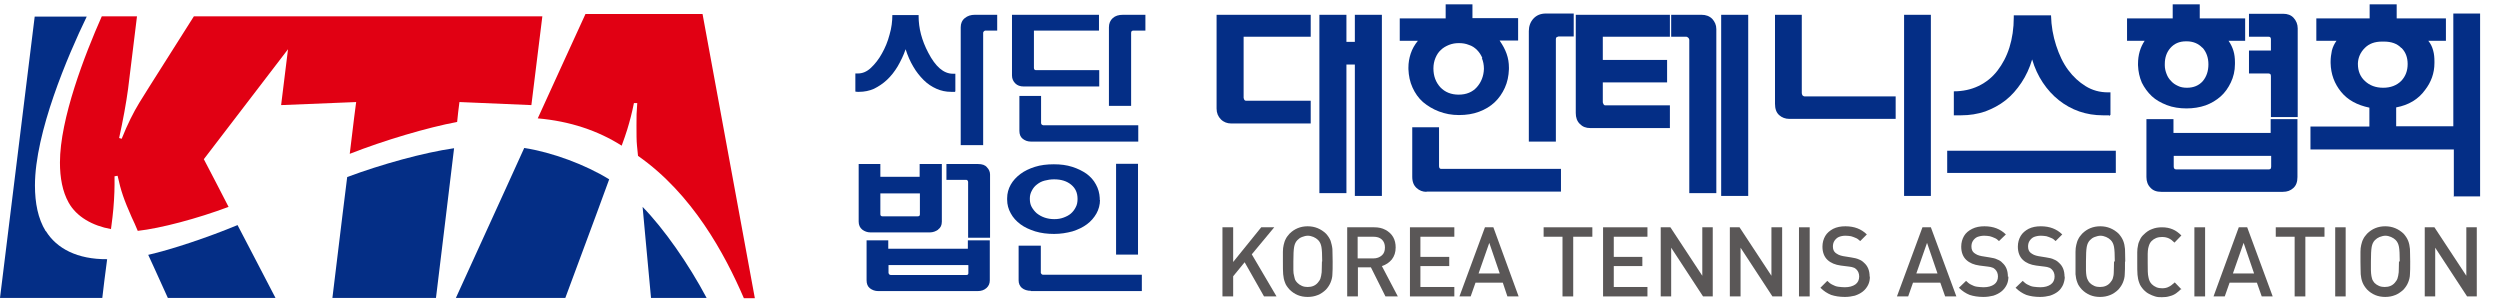 <svg viewBox="0 0 98 12" fill="none" xmlns="http://www.w3.org/2000/svg">
<path d="M52.24 10.26C52.24 10.48 52.24 10.64 52.23 10.75C52.23 10.86 52.2 10.97 52.16 11.07C52.12 11.17 52.06 11.26 51.98 11.35C51.79 11.54 51.55 11.64 51.26 11.64C50.97 11.64 50.74 11.54 50.55 11.35C50.47 11.26 50.4 11.17 50.37 11.07C50.33 10.97 50.31 10.86 50.3 10.75C50.29 10.64 50.29 10.47 50.29 10.26C50.29 10.1 50.29 9.97 50.29 9.87C50.29 9.77 50.3 9.68 50.32 9.6C50.34 9.52 50.36 9.44 50.4 9.37C50.43 9.3 50.49 9.23 50.55 9.16C50.74 8.97 50.98 8.87 51.26 8.87C51.54 8.87 51.78 8.97 51.98 9.16C52.06 9.25 52.12 9.34 52.16 9.44C52.19 9.54 52.22 9.65 52.23 9.76C52.23 9.87 52.24 10.04 52.24 10.25M51.83 10.25C51.83 9.98 51.82 9.79 51.8 9.68C51.78 9.57 51.74 9.48 51.67 9.41C51.62 9.36 51.56 9.32 51.49 9.29C51.42 9.26 51.34 9.24 51.27 9.24C51.19 9.24 51.12 9.26 51.04 9.29C50.96 9.32 50.91 9.36 50.86 9.41C50.79 9.48 50.75 9.57 50.73 9.68C50.71 9.79 50.7 9.98 50.7 10.25C50.7 10.39 50.7 10.51 50.7 10.59C50.7 10.68 50.71 10.75 50.73 10.82C50.74 10.88 50.76 10.94 50.77 10.97C50.79 11.01 50.82 11.05 50.86 11.09C50.91 11.14 50.97 11.18 51.04 11.21C51.11 11.24 51.19 11.25 51.26 11.25C51.42 11.25 51.56 11.2 51.66 11.08C51.7 11.03 51.74 10.98 51.76 10.92C51.78 10.86 51.8 10.77 51.81 10.67C51.81 10.56 51.82 10.42 51.82 10.25" fill="#5A5757"></path>
<path d="M49.44 8.91L48.34 10.27V8.91H47.92V11.62H48.34V10.83L48.79 10.28L49.55 11.62H50.04L49.07 9.97L49.95 8.91H49.44Z" fill="#5A5757"></path>
<path d="M54.79 11.62H54.31L53.74 10.48H53.23V11.62H52.81V8.91H53.87C54.04 8.91 54.18 8.94 54.31 9.01C54.44 9.08 54.54 9.17 54.61 9.29C54.68 9.41 54.71 9.55 54.71 9.7C54.71 9.89 54.66 10.04 54.56 10.17C54.46 10.29 54.33 10.38 54.17 10.43L54.8 11.63L54.79 11.62ZM54.29 9.7C54.29 9.57 54.25 9.47 54.17 9.39C54.08 9.31 53.98 9.28 53.83 9.28H53.22V10.13H53.83C53.97 10.13 54.08 10.09 54.17 10.01C54.25 9.94 54.29 9.84 54.29 9.7Z" fill="#5A5757"></path>
<path d="M57.01 11.62H55.27V8.91H57.01V9.28H55.68V10.07H56.81V10.43H55.68V11.25H57.01V11.62Z" fill="#5A5757"></path>
<path d="M59.53 11.62H59.09L58.91 11.08H57.84L57.65 11.62H57.21L58.21 8.91H58.54L59.53 11.62ZM58.79 10.72L58.38 9.52L57.96 10.72H58.79Z" fill="#5A5757"></path>
<path d="M62.42 9.28H61.67V11.62H61.25V9.28H60.51V8.91H62.42V9.28Z" fill="#5A5757"></path>
<path d="M64.58 11.62H62.84V8.91H64.58V9.28H63.26V10.07H64.38V10.43H63.26V11.25H64.58V11.62Z" fill="#5A5757"></path>
<path d="M67.14 11.62H66.76L65.51 9.71V11.62H65.1V8.91H65.48L66.73 10.81V8.91H67.14V11.62Z" fill="#5A5757"></path>
<path d="M69.86 11.62H69.48L68.23 9.71V11.62H67.81V8.91H68.19L69.44 10.81V8.91H69.86V11.62Z" fill="#5A5757"></path>
<path d="M70.94 8.91H70.52V11.62H70.94V8.91Z" fill="#5A5757"></path>
<path d="M73.3 10.84C73.3 10.96 73.28 11.07 73.23 11.17C73.18 11.27 73.11 11.36 73.02 11.43C72.93 11.5 72.83 11.55 72.71 11.59C72.59 11.62 72.46 11.64 72.32 11.64C72.11 11.64 71.93 11.61 71.78 11.56C71.63 11.5 71.49 11.41 71.36 11.28L71.63 11.01C71.69 11.07 71.76 11.13 71.83 11.16C71.9 11.2 71.98 11.23 72.06 11.24C72.14 11.25 72.23 11.26 72.32 11.26C72.49 11.26 72.63 11.22 72.73 11.15C72.83 11.08 72.88 10.97 72.88 10.84C72.88 10.72 72.84 10.63 72.77 10.56C72.74 10.53 72.7 10.5 72.66 10.49C72.62 10.47 72.56 10.46 72.48 10.45L72.16 10.41C71.94 10.38 71.77 10.31 71.64 10.19C71.51 10.07 71.44 9.89 71.44 9.67C71.44 9.51 71.48 9.37 71.55 9.25C71.62 9.13 71.73 9.04 71.86 8.97C72 8.9 72.16 8.87 72.34 8.87C72.52 8.87 72.68 8.9 72.81 8.95C72.94 9 73.07 9.08 73.18 9.19L72.92 9.45C72.86 9.4 72.81 9.35 72.75 9.33C72.69 9.3 72.62 9.28 72.56 9.26C72.49 9.25 72.42 9.24 72.34 9.24C72.24 9.24 72.15 9.26 72.08 9.29C72.01 9.32 71.95 9.38 71.91 9.44C71.87 9.5 71.85 9.58 71.85 9.66C71.85 9.77 71.88 9.85 71.95 9.91C71.98 9.94 72.03 9.96 72.08 9.99C72.13 10.01 72.19 10.03 72.25 10.04L72.56 10.09C72.68 10.11 72.79 10.13 72.87 10.17C72.95 10.2 73.01 10.24 73.07 10.3C73.22 10.43 73.29 10.61 73.29 10.85" fill="#5A5757"></path>
<path d="M76.69 11.62H76.25L76.06 11.08H74.99L74.8 11.62H74.36L75.36 8.91H75.69L76.69 11.62ZM75.95 10.72L75.54 9.52L75.12 10.72H75.95Z" fill="#5A5757"></path>
<path d="M78.73 10.84C78.73 10.96 78.71 11.07 78.66 11.17C78.61 11.27 78.54 11.36 78.45 11.43C78.36 11.5 78.26 11.55 78.14 11.59C78.02 11.62 77.89 11.64 77.75 11.64C77.54 11.64 77.36 11.61 77.21 11.56C77.06 11.5 76.92 11.41 76.79 11.28L77.07 11.01C77.13 11.07 77.2 11.13 77.27 11.16C77.34 11.2 77.42 11.23 77.5 11.24C77.58 11.25 77.67 11.26 77.76 11.26C77.93 11.26 78.07 11.22 78.17 11.15C78.27 11.08 78.32 10.97 78.32 10.84C78.32 10.72 78.28 10.63 78.21 10.56C78.18 10.53 78.14 10.5 78.1 10.49C78.06 10.47 78 10.46 77.92 10.45L77.6 10.41C77.38 10.38 77.21 10.31 77.08 10.19C76.95 10.07 76.88 9.89 76.88 9.67C76.88 9.51 76.92 9.37 76.99 9.25C77.06 9.13 77.17 9.04 77.31 8.97C77.45 8.9 77.61 8.87 77.79 8.87C77.97 8.87 78.13 8.9 78.26 8.95C78.39 9 78.52 9.08 78.63 9.19L78.36 9.45C78.31 9.4 78.25 9.35 78.19 9.33C78.13 9.3 78.07 9.28 78 9.26C77.93 9.25 77.86 9.24 77.78 9.24C77.68 9.24 77.59 9.26 77.51 9.29C77.44 9.32 77.38 9.38 77.34 9.44C77.3 9.5 77.28 9.58 77.28 9.66C77.28 9.77 77.31 9.85 77.38 9.91C77.41 9.94 77.46 9.96 77.51 9.99C77.56 10.01 77.62 10.03 77.68 10.04L77.99 10.09C78.11 10.11 78.22 10.13 78.29 10.17C78.37 10.2 78.44 10.24 78.49 10.3C78.64 10.43 78.71 10.61 78.71 10.85" fill="#5A5757"></path>
<path d="M80.94 10.84C80.94 10.96 80.91 11.07 80.87 11.17C80.82 11.27 80.76 11.36 80.67 11.43C80.58 11.5 80.48 11.55 80.36 11.59C80.24 11.62 80.11 11.64 79.97 11.64C79.76 11.64 79.58 11.61 79.43 11.56C79.28 11.5 79.14 11.41 79.01 11.28L79.29 11.01C79.35 11.07 79.42 11.13 79.49 11.16C79.56 11.2 79.64 11.23 79.72 11.24C79.8 11.25 79.89 11.26 79.98 11.26C80.16 11.26 80.29 11.22 80.39 11.15C80.49 11.08 80.54 10.97 80.54 10.84C80.54 10.72 80.5 10.63 80.43 10.56C80.4 10.53 80.36 10.5 80.32 10.49C80.28 10.47 80.22 10.46 80.14 10.45L79.82 10.41C79.6 10.38 79.43 10.31 79.3 10.19C79.17 10.07 79.1 9.89 79.1 9.67C79.1 9.51 79.14 9.37 79.21 9.25C79.28 9.13 79.39 9.04 79.52 8.97C79.66 8.9 79.82 8.87 80 8.87C80.18 8.87 80.34 8.9 80.47 8.95C80.6 9 80.73 9.08 80.84 9.19L80.58 9.45C80.53 9.4 80.47 9.35 80.41 9.33C80.35 9.3 80.28 9.28 80.22 9.26C80.15 9.25 80.08 9.24 80 9.24C79.9 9.24 79.81 9.26 79.73 9.29C79.66 9.32 79.6 9.38 79.56 9.44C79.52 9.5 79.5 9.58 79.5 9.66C79.5 9.77 79.53 9.85 79.6 9.91C79.63 9.94 79.68 9.96 79.73 9.99C79.78 10.01 79.84 10.03 79.9 10.04L80.21 10.09C80.33 10.11 80.44 10.13 80.51 10.17C80.59 10.2 80.65 10.24 80.71 10.3C80.86 10.43 80.93 10.61 80.93 10.85" fill="#5A5757"></path>
<path d="M83.3 10.26C83.3 10.48 83.3 10.64 83.29 10.75C83.29 10.86 83.26 10.97 83.22 11.07C83.18 11.17 83.12 11.26 83.04 11.35C82.85 11.54 82.61 11.64 82.32 11.64C82.03 11.64 81.8 11.54 81.61 11.35C81.53 11.26 81.46 11.17 81.43 11.07C81.39 10.97 81.37 10.86 81.36 10.75C81.36 10.64 81.36 10.47 81.36 10.26C81.36 10.1 81.36 9.97 81.36 9.87C81.36 9.77 81.37 9.68 81.39 9.6C81.41 9.52 81.43 9.44 81.47 9.37C81.5 9.3 81.56 9.23 81.62 9.16C81.81 8.97 82.05 8.87 82.33 8.87C82.61 8.87 82.85 8.97 83.05 9.16C83.13 9.25 83.19 9.34 83.23 9.44C83.27 9.54 83.29 9.65 83.3 9.76C83.3 9.87 83.31 10.04 83.31 10.25M82.9 10.25C82.9 9.98 82.89 9.79 82.87 9.68C82.85 9.57 82.81 9.48 82.74 9.41C82.69 9.36 82.63 9.32 82.56 9.29C82.49 9.26 82.41 9.24 82.34 9.24C82.27 9.24 82.19 9.26 82.11 9.29C82.03 9.32 81.98 9.36 81.93 9.41C81.86 9.48 81.82 9.57 81.8 9.68C81.78 9.79 81.77 9.98 81.77 10.25C81.77 10.39 81.77 10.51 81.77 10.59C81.77 10.68 81.78 10.75 81.79 10.82C81.8 10.88 81.82 10.94 81.84 10.97C81.86 11.01 81.88 11.05 81.92 11.09C81.97 11.14 82.03 11.18 82.1 11.21C82.17 11.24 82.24 11.25 82.32 11.25C82.48 11.25 82.62 11.2 82.72 11.08C82.76 11.03 82.8 10.98 82.82 10.92C82.84 10.86 82.86 10.77 82.86 10.67C82.86 10.56 82.87 10.42 82.87 10.25" fill="#5A5757"></path>
<path d="M85.51 11.32C85.44 11.39 85.37 11.45 85.3 11.5C85.23 11.55 85.14 11.59 85.05 11.61C84.96 11.64 84.86 11.65 84.75 11.65C84.66 11.65 84.57 11.65 84.48 11.62C84.4 11.6 84.32 11.56 84.24 11.52C84.16 11.48 84.09 11.42 84.04 11.37C83.96 11.28 83.89 11.19 83.86 11.09C83.82 10.99 83.8 10.88 83.79 10.77C83.78 10.66 83.78 10.49 83.78 10.28C83.78 10.12 83.78 9.98 83.78 9.89C83.78 9.79 83.79 9.7 83.81 9.62C83.82 9.54 83.85 9.47 83.89 9.39C83.92 9.32 83.97 9.25 84.04 9.19C84.13 9.1 84.24 9.02 84.36 8.98C84.48 8.93 84.61 8.91 84.75 8.91C84.92 8.91 85.05 8.94 85.17 8.99C85.29 9.04 85.4 9.12 85.51 9.23L85.24 9.51C85.16 9.43 85.08 9.37 85.01 9.34C84.94 9.31 84.86 9.29 84.75 9.29C84.67 9.29 84.6 9.3 84.52 9.33C84.45 9.36 84.39 9.4 84.34 9.45C84.3 9.49 84.28 9.53 84.26 9.57C84.24 9.61 84.23 9.66 84.21 9.73C84.2 9.79 84.19 9.87 84.19 9.95C84.19 10.04 84.19 10.15 84.19 10.3C84.19 10.57 84.19 10.76 84.22 10.87C84.24 10.98 84.28 11.07 84.35 11.14C84.4 11.19 84.46 11.23 84.53 11.26C84.6 11.29 84.68 11.3 84.76 11.3C84.86 11.3 84.95 11.28 85.02 11.24C85.09 11.21 85.16 11.15 85.25 11.07L85.52 11.35L85.51 11.32Z" fill="#5A5757"></path>
<path d="M86.44 8.91H86.02V11.62H86.44V8.91Z" fill="#5A5757"></path>
<path d="M89.1 11.62H88.66L88.47 11.08H87.4L87.21 11.62H86.77L87.76 8.91H88.09L89.09 11.62H89.1ZM88.36 10.72L87.95 9.52L87.53 10.72H88.36Z" fill="#5A5757"></path>
<path d="M91.12 9.28H90.37V11.62H89.95V9.28H89.21V8.91H91.12V9.28Z" fill="#5A5757"></path>
<path d="M91.95 8.91H91.54V11.62H91.95V8.91Z" fill="#5A5757"></path>
<path d="M94.48 10.26C94.48 10.48 94.48 10.64 94.47 10.75C94.47 10.86 94.44 10.97 94.4 11.07C94.36 11.17 94.3 11.26 94.22 11.35C94.02 11.54 93.79 11.64 93.5 11.64C93.21 11.64 92.98 11.54 92.79 11.35C92.71 11.26 92.65 11.17 92.61 11.07C92.57 10.97 92.55 10.86 92.54 10.75C92.54 10.64 92.53 10.47 92.53 10.26C92.53 10.1 92.53 9.97 92.53 9.87C92.53 9.77 92.54 9.68 92.56 9.6C92.58 9.52 92.6 9.44 92.64 9.37C92.67 9.3 92.73 9.23 92.79 9.16C92.98 8.97 93.22 8.87 93.5 8.87C93.78 8.87 94.02 8.97 94.22 9.16C94.3 9.25 94.36 9.34 94.4 9.44C94.44 9.54 94.46 9.65 94.47 9.76C94.47 9.87 94.48 10.04 94.48 10.25M94.07 10.25C94.07 9.98 94.06 9.79 94.04 9.68C94.02 9.57 93.98 9.48 93.91 9.41C93.86 9.36 93.8 9.32 93.73 9.29C93.66 9.26 93.58 9.24 93.51 9.24C93.44 9.24 93.36 9.26 93.28 9.29C93.21 9.32 93.15 9.36 93.1 9.41C93.03 9.48 92.99 9.57 92.97 9.68C92.95 9.79 92.94 9.98 92.94 10.25C92.94 10.39 92.94 10.51 92.94 10.59C92.94 10.68 92.95 10.75 92.96 10.82C92.97 10.88 92.99 10.94 93 10.97C93.02 11.01 93.05 11.05 93.08 11.09C93.13 11.14 93.19 11.18 93.26 11.21C93.33 11.24 93.41 11.25 93.48 11.25C93.64 11.25 93.78 11.2 93.88 11.08C93.92 11.03 93.96 10.98 93.98 10.92C94 10.86 94.02 10.77 94.03 10.67C94.03 10.56 94.04 10.42 94.04 10.25" fill="#5A5757"></path>
<path d="M97.09 11.62H96.71L95.46 9.71V11.62H95.05V8.91H95.43L96.68 10.81V8.91H97.09V11.62Z" fill="#5A5757"></path>
<path d="M48.26 4.84C48.11 4.84 47.97 4.79 47.86 4.68C47.75 4.57 47.69 4.43 47.69 4.26V0.58H51.38V1.44H48.75V3.83C48.75 3.83 48.76 3.89 48.78 3.92C48.8 3.94 48.82 3.95 48.85 3.95H51.38V4.84H48.26ZM53.11 7.68V2.53H52.78V7.57H51.72V0.58H52.78V1.64H53.11V0.58H54.17V7.68H53.11Z" fill="#042E86"></path>
<path d="M58.79 1.6C58.91 1.77 59 1.94 59.06 2.11C59.12 2.28 59.15 2.46 59.15 2.65V2.71C59.14 2.98 59.09 3.22 58.99 3.44C58.89 3.66 58.76 3.85 58.59 4.01C58.42 4.17 58.22 4.29 57.98 4.38C57.74 4.47 57.48 4.51 57.19 4.51C56.9 4.51 56.65 4.46 56.41 4.37C56.17 4.28 55.96 4.15 55.78 4C55.6 3.84 55.47 3.65 55.37 3.43C55.27 3.21 55.22 2.97 55.21 2.71V2.65C55.21 2.46 55.24 2.28 55.3 2.1C55.36 1.92 55.45 1.76 55.58 1.6H54.87V0.72H56.67V0.17H57.72V0.71H59.51V1.59H58.79V1.6ZM55.92 7.52C55.77 7.52 55.64 7.47 55.53 7.37C55.42 7.27 55.36 7.13 55.36 6.93V4.99H56.41V6.51C56.41 6.58 56.44 6.62 56.49 6.62H61.19V7.51H55.92V7.52ZM58.11 2.28C58.06 2.16 57.99 2.05 57.9 1.96C57.81 1.87 57.71 1.8 57.58 1.76C57.46 1.71 57.33 1.69 57.19 1.69C57.05 1.69 56.93 1.71 56.8 1.76C56.68 1.81 56.57 1.87 56.48 1.96C56.39 2.04 56.32 2.15 56.27 2.27C56.22 2.39 56.19 2.53 56.19 2.68C56.19 2.98 56.28 3.22 56.46 3.42C56.64 3.61 56.88 3.71 57.18 3.71C57.48 3.71 57.72 3.61 57.89 3.42C58.06 3.23 58.16 2.99 58.17 2.7C58.17 2.54 58.14 2.4 58.09 2.28M61.08 1.44C61.02 1.44 60.99 1.47 60.99 1.54V5.55H59.93V1.22C59.93 1.03 59.99 0.86 60.11 0.73C60.23 0.6 60.39 0.53 60.6 0.53H61.69V1.43H61.08V1.44Z" fill="#042E86"></path>
<path d="M62.34 5.02C62.17 5.02 62.04 4.97 61.93 4.86C61.82 4.75 61.77 4.61 61.77 4.43V0.58H65.46V1.44H62.83V2.35H65.35V3.23H62.83V4.01C62.83 4.01 62.84 4.06 62.86 4.09C62.88 4.12 62.9 4.13 62.92 4.13H65.46V5.02H62.34ZM66.22 7.57V1.56C66.22 1.56 66.21 1.5 66.18 1.48C66.16 1.46 66.13 1.44 66.1 1.44H65.51V0.58H66.7C66.87 0.58 67.01 0.63 67.12 0.74C67.22 0.85 67.28 0.98 67.28 1.14V7.57H66.23H66.22ZM67.47 0.58H68.53V7.68H67.47V0.58Z" fill="#042E86"></path>
<path d="M70.14 4.66C69.99 4.66 69.85 4.61 69.74 4.51C69.63 4.41 69.58 4.26 69.58 4.07V0.58H70.63V3.65C70.63 3.65 70.64 3.73 70.67 3.75C70.7 3.77 70.72 3.78 70.74 3.78H74.31V4.66H70.15H70.14ZM74.64 0.58H75.69V7.68H74.64V0.58Z" fill="#042E86"></path>
<path d="M76.33 5.91H82.94V6.78H76.33V5.91ZM82.67 4.52C82.67 4.52 82.59 4.52 82.55 4.52H82.43C82.11 4.52 81.8 4.47 81.51 4.37C81.22 4.27 80.95 4.12 80.71 3.93C80.47 3.74 80.26 3.51 80.08 3.24C79.9 2.97 79.76 2.67 79.66 2.33C79.56 2.67 79.42 2.97 79.24 3.24C79.06 3.51 78.86 3.74 78.62 3.93C78.38 4.12 78.11 4.26 77.82 4.37C77.52 4.47 77.21 4.52 76.88 4.52H76.73C76.73 4.52 76.63 4.52 76.59 4.52V3.58C76.94 3.58 77.27 3.51 77.56 3.37C77.85 3.23 78.1 3.03 78.3 2.77C78.5 2.51 78.66 2.21 78.77 1.86C78.88 1.51 78.94 1.11 78.94 0.68V0.6H80.4C80.41 1.02 80.48 1.41 80.6 1.78C80.72 2.15 80.87 2.47 81.07 2.74C81.27 3.01 81.5 3.22 81.76 3.38C82.02 3.54 82.31 3.62 82.63 3.62H82.73V4.5L82.69 4.54L82.67 4.52Z" fill="#042E86"></path>
<path d="M87.36 1.6C87.45 1.73 87.51 1.86 87.55 1.99C87.59 2.12 87.61 2.27 87.61 2.44V2.51C87.61 2.78 87.55 3.02 87.45 3.23C87.35 3.44 87.22 3.63 87.05 3.78C86.88 3.93 86.68 4.05 86.46 4.13C86.23 4.21 85.98 4.25 85.71 4.25C85.44 4.25 85.17 4.21 84.94 4.12C84.71 4.03 84.51 3.92 84.35 3.77C84.19 3.62 84.06 3.44 83.96 3.24C83.87 3.03 83.82 2.81 83.81 2.56V2.5C83.81 2.16 83.9 1.85 84.07 1.6H83.38V0.72H85.17V0.17H86.23V0.72H88.01V1.6H87.34H87.36ZM89.9 7.37C89.79 7.47 89.66 7.52 89.49 7.52H84.72C84.54 7.52 84.4 7.47 84.3 7.36C84.19 7.25 84.14 7.11 84.14 6.94V4.67H85.2V5.21H89.01V4.67H90.06V6.94C90.06 7.13 90.01 7.27 89.9 7.37ZM86.33 1.87C86.18 1.71 85.97 1.62 85.72 1.62H85.69C85.43 1.62 85.23 1.71 85.08 1.88C84.93 2.05 84.86 2.26 84.86 2.51V2.57C84.86 2.68 84.89 2.8 84.93 2.9C84.97 3.01 85.03 3.1 85.11 3.18C85.18 3.26 85.27 3.32 85.38 3.37C85.48 3.42 85.6 3.44 85.73 3.44C85.99 3.44 86.2 3.35 86.35 3.18C86.5 3 86.57 2.78 86.57 2.52C86.57 2.26 86.49 2.04 86.34 1.87M89.02 6.11H85.21V6.53C85.21 6.6 85.24 6.64 85.3 6.64H88.94C88.94 6.64 88.98 6.64 89 6.62C89.02 6.61 89.03 6.58 89.03 6.53V6.11H89.02ZM89.02 4.6V2.99C89.02 2.99 89.02 2.91 88.99 2.9C88.97 2.89 88.95 2.88 88.93 2.88H88.16V1.98H89.02V1.54C89.02 1.47 88.99 1.44 88.93 1.44H88.16V0.54H89.5C89.67 0.54 89.81 0.59 89.91 0.7C90.01 0.81 90.07 0.95 90.07 1.11V4.59H89.02V4.6Z" fill="#042E86"></path>
<path d="M96.19 7.71V5.86H90.57V4.96H92.88V4.22C92.4 4.12 92.03 3.92 91.77 3.6C91.51 3.28 91.37 2.91 91.36 2.47V2.41C91.36 2.27 91.38 2.13 91.41 1.98C91.45 1.83 91.51 1.71 91.59 1.6H90.8V0.72H92.89V0.17H93.95V0.72H95.88V1.6H95.19C95.28 1.71 95.34 1.83 95.38 1.98C95.42 2.12 95.43 2.27 95.43 2.41V2.47C95.43 2.87 95.3 3.22 95.06 3.53C94.8 3.89 94.42 4.12 93.93 4.21V4.95H96.17V0.53H97.22V7.7H96.17L96.19 7.71ZM94.13 1.88C93.97 1.71 93.74 1.63 93.45 1.63H93.38C93.09 1.63 92.87 1.71 92.7 1.88C92.53 2.05 92.44 2.25 92.43 2.48V2.51C92.43 2.78 92.52 3.01 92.71 3.18C92.89 3.35 93.13 3.44 93.42 3.44C93.71 3.44 93.95 3.35 94.13 3.17C94.3 2.99 94.38 2.77 94.38 2.51C94.38 2.25 94.3 2.04 94.14 1.88" fill="#042E86"></path>
<path d="M37.44 3.6C37.44 3.6 37.39 3.6 37.36 3.6H37.28C37.08 3.6 36.89 3.56 36.71 3.48C36.53 3.4 36.36 3.29 36.21 3.14C36.06 2.99 35.92 2.82 35.8 2.61C35.68 2.41 35.58 2.18 35.5 1.93C35.42 2.17 35.31 2.39 35.19 2.6C35.07 2.8 34.93 2.98 34.77 3.13C34.61 3.28 34.44 3.39 34.26 3.48C34.08 3.56 33.88 3.6 33.68 3.6H33.62C33.62 3.6 33.57 3.6 33.53 3.59V2.88C33.53 2.88 33.56 2.88 33.58 2.88C33.6 2.88 33.62 2.88 33.63 2.88C33.81 2.88 33.98 2.81 34.14 2.66C34.3 2.51 34.45 2.32 34.57 2.1C34.7 1.87 34.8 1.63 34.87 1.36C34.95 1.09 34.98 0.83 34.98 0.59H36.01V0.64C36.01 1.1 36.13 1.58 36.39 2.07C36.67 2.61 36.99 2.89 37.35 2.89C37.36 2.89 37.38 2.89 37.4 2.89C37.42 2.89 37.44 2.89 37.45 2.89V3.58L37.42 3.61L37.44 3.6ZM38.61 1.2C38.61 1.2 38.54 1.23 38.54 1.29V5.69H37.66V1.07C37.66 0.92 37.71 0.8 37.82 0.71C37.93 0.62 38.06 0.58 38.21 0.58H39.09V1.2H38.61Z" fill="#042E86"></path>
<path d="M40.13 3.39C39.99 3.39 39.88 3.35 39.8 3.27C39.72 3.19 39.67 3.09 39.67 2.96V0.58H43.08V1.2H40.53V2.66C40.53 2.72 40.56 2.75 40.61 2.75H43.09V3.39H40.14H40.13ZM40.41 5.55C40.28 5.55 40.18 5.51 40.09 5.44C40 5.37 39.96 5.26 39.96 5.13V3.76H40.81V4.83C40.81 4.83 40.82 4.87 40.84 4.89C40.86 4.9 40.88 4.91 40.89 4.91H44.62V5.55H40.41ZM44.42 1.2C44.37 1.2 44.34 1.23 44.34 1.29V4.15H43.47V1.07C43.47 0.92 43.52 0.8 43.62 0.71C43.72 0.62 43.85 0.58 44.02 0.58H44.9V1.2H44.42Z" fill="#042E86"></path>
<path d="M36.78 9C36.68 9.07 36.57 9.11 36.45 9.11H34.12C34 9.11 33.89 9.07 33.8 9C33.71 8.93 33.66 8.82 33.66 8.69V6.43H34.51V6.93H36.05V6.43H36.92V8.69C36.92 8.83 36.87 8.93 36.77 9M38.67 11.29C38.58 11.37 38.47 11.41 38.33 11.41H34.42C34.3 11.41 34.19 11.37 34.1 11.3C34.01 11.23 33.97 11.12 33.97 10.99V9.42H34.82V9.75H37.94V9.42H38.8V10.99C38.8 11.11 38.76 11.21 38.67 11.29ZM36.05 7.58H34.51V8.4C34.51 8.45 34.54 8.48 34.59 8.48H35.97C35.97 8.48 36.02 8.48 36.04 8.46C36.05 8.45 36.06 8.43 36.06 8.4V7.58H36.05ZM37.95 10.39H34.83V10.7C34.83 10.7 34.84 10.74 34.86 10.76C34.88 10.77 34.9 10.78 34.91 10.78H37.88C37.93 10.78 37.96 10.76 37.96 10.71V10.4L37.95 10.39ZM37.95 9.32V7.14C37.95 7.14 37.95 7.1 37.93 7.08C37.92 7.06 37.9 7.05 37.88 7.05H37.1V6.43H38.34C38.5 6.43 38.62 6.47 38.69 6.56C38.77 6.64 38.81 6.74 38.81 6.84V9.32H37.95Z" fill="#042E86"></path>
<path d="M43.12 7.83C43.12 8.03 43.07 8.21 42.98 8.37C42.89 8.53 42.76 8.68 42.61 8.79C42.45 8.91 42.26 9 42.04 9.07C41.82 9.13 41.58 9.17 41.32 9.17C41.06 9.17 40.81 9.14 40.58 9.07C40.36 9 40.16 8.91 40 8.79C39.84 8.67 39.71 8.53 39.62 8.36C39.53 8.2 39.48 8.02 39.48 7.83V7.77C39.48 7.58 39.53 7.4 39.62 7.24C39.71 7.08 39.84 6.94 40 6.82C40.16 6.7 40.35 6.61 40.57 6.54C40.79 6.47 41.04 6.44 41.31 6.44C41.58 6.44 41.81 6.47 42.03 6.54C42.25 6.61 42.43 6.7 42.59 6.81C42.75 6.93 42.87 7.06 42.96 7.23C43.05 7.39 43.1 7.57 43.11 7.76V7.84L43.12 7.83ZM40.41 11.4C40.27 11.4 40.15 11.36 40.06 11.29C39.97 11.21 39.93 11.11 39.93 10.99V9.63H40.8V10.7C40.8 10.7 40.83 10.77 40.88 10.77H44.76V11.41H40.41V11.4ZM41.99 7.24C41.82 7.1 41.6 7.03 41.32 7.03C41.19 7.03 41.06 7.05 40.95 7.08C40.83 7.11 40.74 7.16 40.65 7.23C40.57 7.29 40.5 7.37 40.45 7.47C40.4 7.56 40.37 7.66 40.37 7.77V7.8C40.37 7.91 40.39 8.02 40.44 8.11C40.49 8.2 40.56 8.29 40.64 8.36C40.73 8.43 40.83 8.49 40.95 8.53C41.07 8.57 41.19 8.59 41.33 8.59C41.47 8.59 41.58 8.57 41.69 8.53C41.8 8.49 41.9 8.44 41.98 8.37C42.06 8.3 42.12 8.22 42.17 8.12C42.22 8.03 42.24 7.92 42.24 7.8C42.24 7.56 42.16 7.38 41.99 7.24ZM43.75 6.42H44.61V9.98H43.75V6.42Z" fill="#042E86"></path>
<path d="M13.96 4.01L13.88 4.63L13.71 6.03C15.06 5.5 16.75 5 17.92 4.78L17.96 4.4L18.01 4L20.83 4.12L21.26 0.64H7.6L5.84 3.42L5.46 4.03C5.23 4.41 5.01 4.84 4.77 5.44L4.67 5.41C4.82 4.73 4.95 4.02 5.02 3.49L5.37 0.64H3.99C3.32 2.15 2.35 4.66 2.35 6.37C2.35 6.97 2.45 7.51 2.69 7.94C3 8.5 3.63 8.85 4.35 8.98L4.37 8.83L4.41 8.51C4.46 8.11 4.49 7.57 4.49 7.24V6.91L4.61 6.89C4.74 7.49 4.86 7.83 5.16 8.51L5.28 8.77L5.4 9.05C6.3 8.95 7.73 8.57 8.96 8.11L8.47 7.16L7.99 6.24L11.29 1.93L11.02 4.12L13.97 4L13.96 4.01Z" fill="#E10013"></path>
<path d="M27.54 0.55H22.95L22.08 2.45L21.08 4.64C22.34 4.75 23.44 5.12 24.37 5.71C24.46 5.47 24.53 5.26 24.59 5.07C24.69 4.74 24.77 4.44 24.85 4.04H24.98C24.95 4.42 24.95 4.54 24.95 4.92C24.95 5.23 24.95 5.53 24.97 5.71L24.99 5.91L25.01 6.11C27.14 7.6 28.41 9.95 29.16 11.69H29.59L27.54 0.55Z" fill="#E10013"></path>
<path d="M9.32 8.82C8.14 9.31 6.73 9.78 5.81 9.99L6.04 10.49L6.58 11.68H10.8L10.03 10.2L9.31 8.82H9.32Z" fill="#042E86"></path>
<path d="M1.79 9.06C1.49 8.57 1.37 7.96 1.37 7.27C1.37 5.2 2.65 2.2 3.4 0.65H1.36L0 11.68H4.01L4.09 11.01L4.2 10.16C3.03 10.17 2.22 9.74 1.8 9.06" fill="#042E86"></path>
<path d="M25.29 9.2L25.52 11.68H27.7C26.99 10.34 26.02 8.96 25.19 8.11L25.29 9.2Z" fill="#042E86"></path>
<path d="M13.43 8.39L13.03 11.68H17.09L17.46 8.63L17.8 5.81C16.61 5.98 14.95 6.44 13.61 6.94L13.43 8.39Z" fill="#042E86"></path>
<path d="M19.85 7.34L17.87 11.68H22.16L23.37 8.42L23.88 7.03C22.96 6.46 21.65 5.97 20.55 5.8L19.85 7.34Z" fill="#042E86"></path>
</svg>
